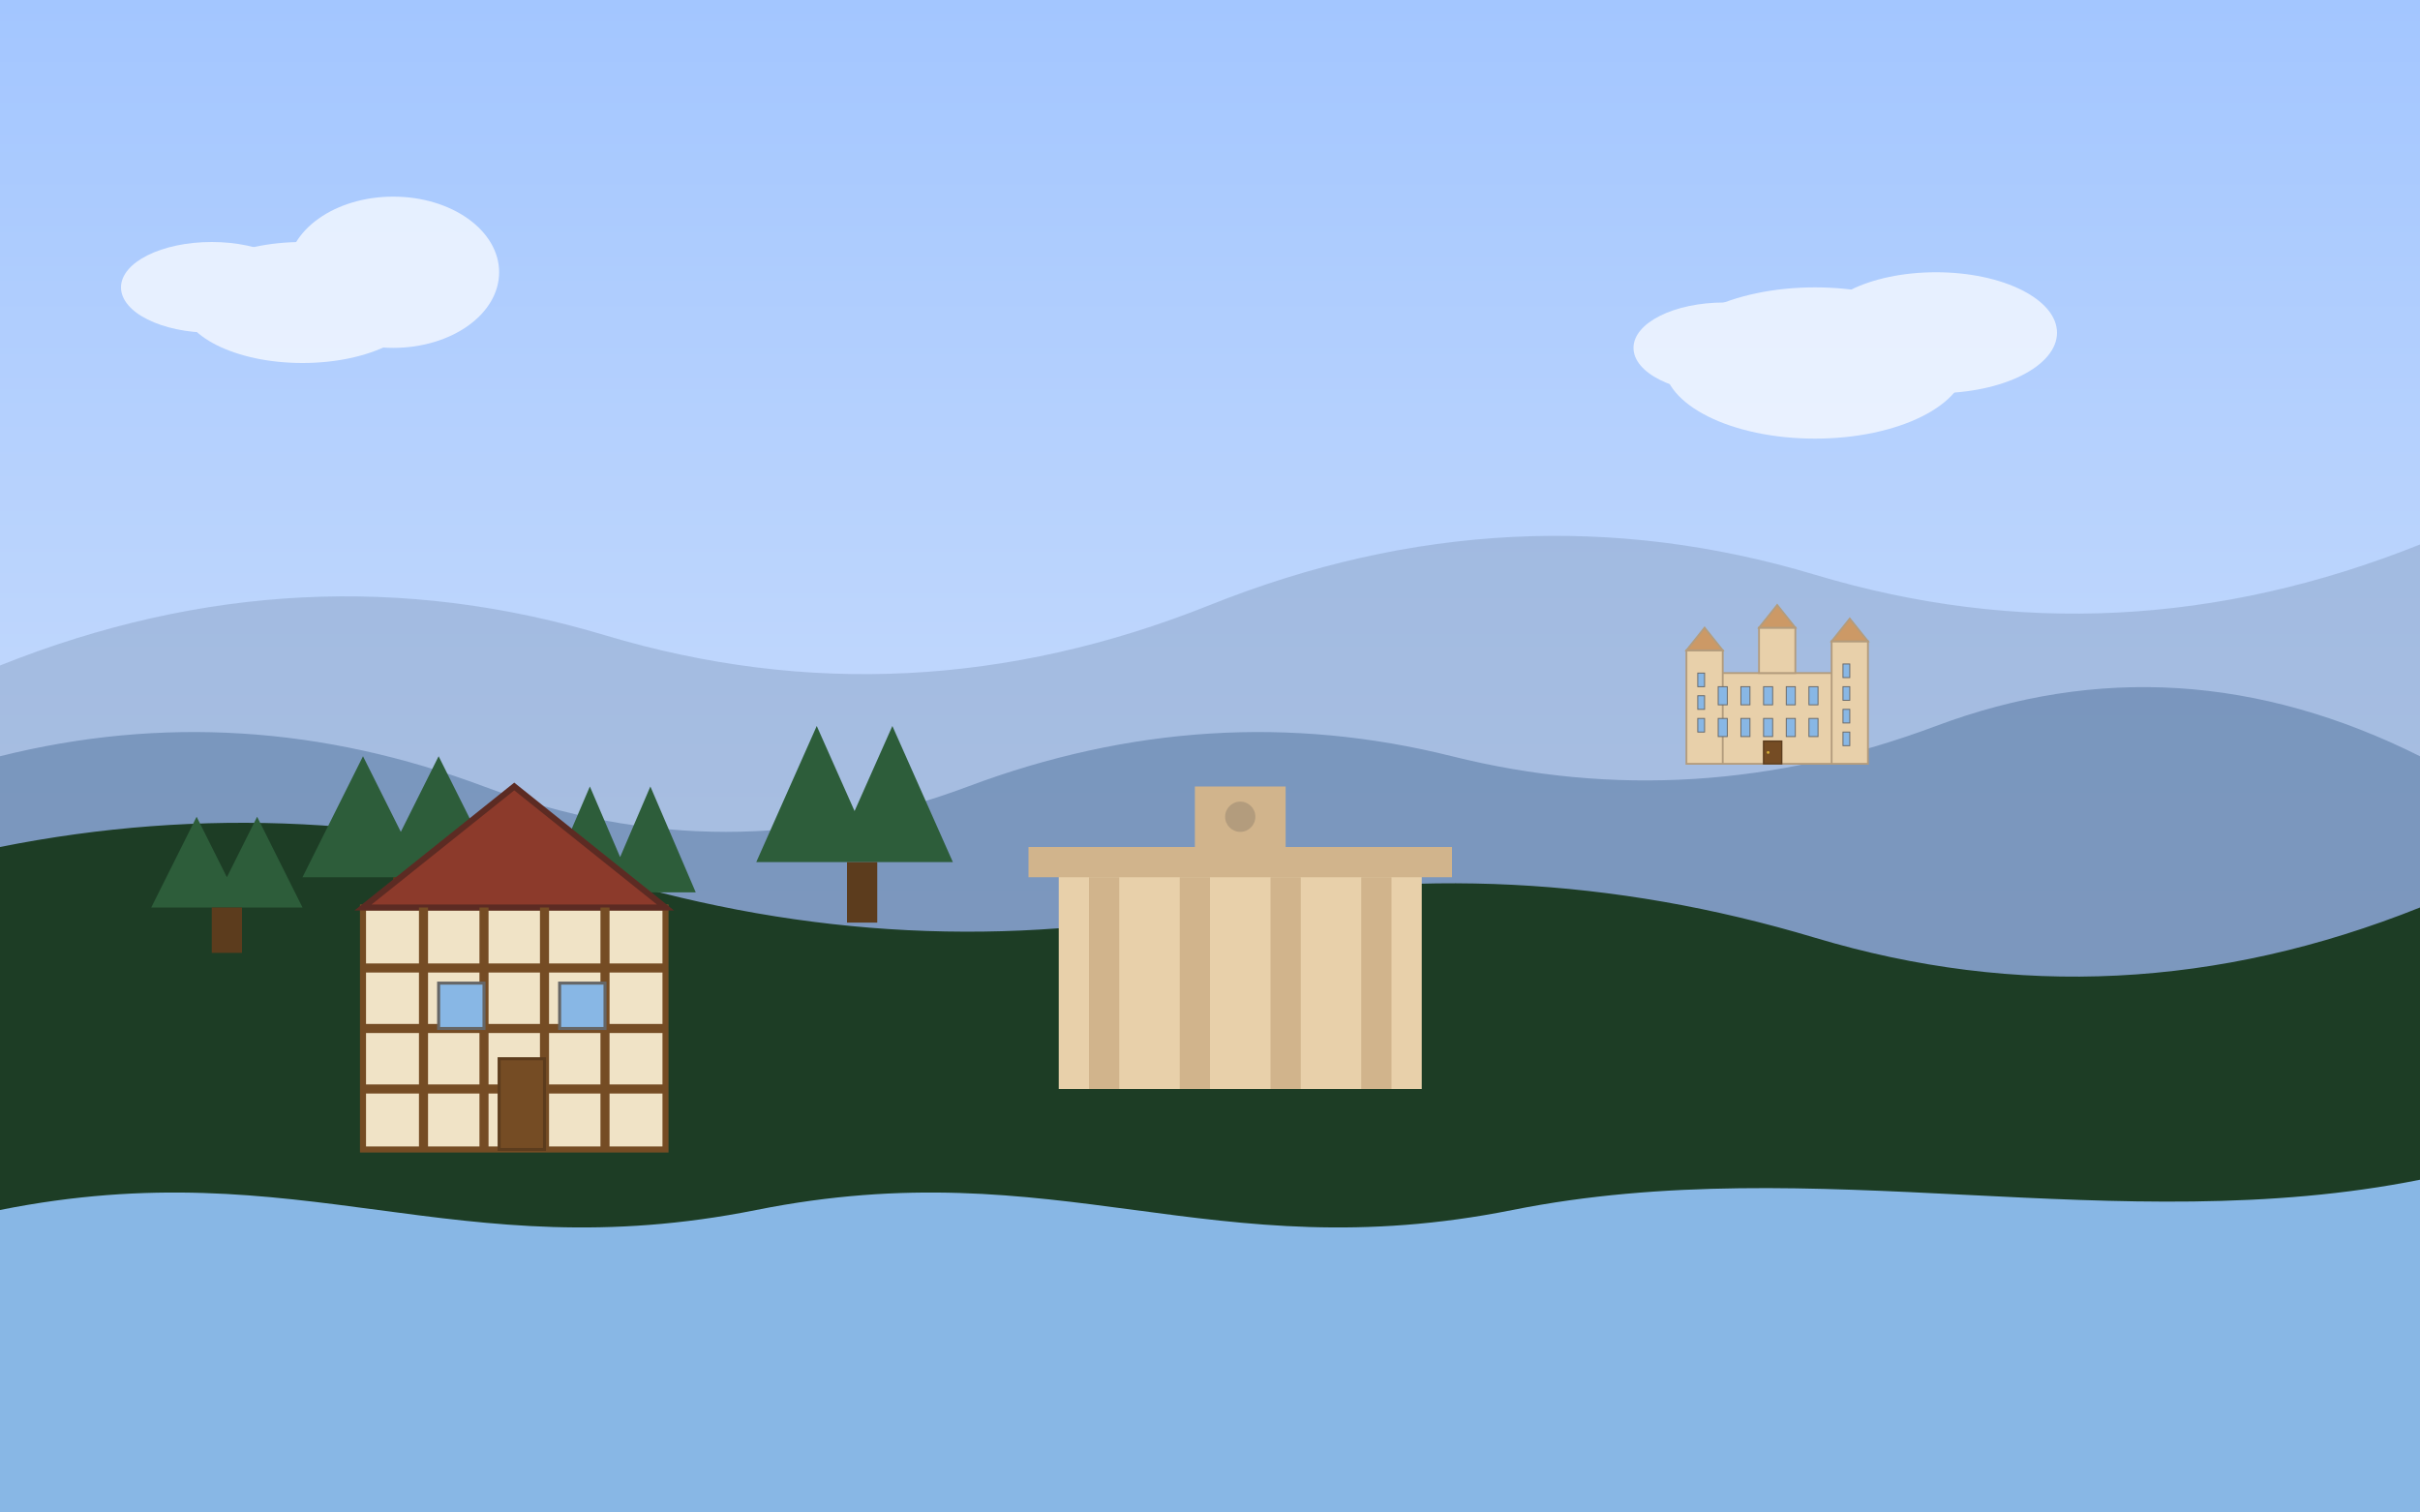 <svg xmlns="http://www.w3.org/2000/svg" width="800" height="500" viewBox="0 0 800 500">
  <rect x="0" y="0" width="800" height="500" fill="#808080" stroke="none"/>
  <!-- Background gradient -->
  <defs>
    <linearGradient id="skyGradient" x1="0%" y1="0%" x2="0%" y2="100%">
      <stop offset="0%" stop-color="#a3c6ff" />
      <stop offset="100%" stop-color="#e1ebfa" />
    </linearGradient>
  </defs>
  
  <!-- Sky background -->
  <rect width="800" height="500" fill="url(#skyGradient)" />
  
  <!-- Distant mountains -->
  <path d="M0,220 Q100,180 200,210 Q300,240 400,200 Q500,160 600,190 Q700,220 800,180 L800,500 L0,500 Z" fill="#8ba3c7" opacity="0.5" />
  
  <!-- Mid-range hills -->
  <path d="M0,250 Q80,230 160,260 Q240,290 320,260 Q400,230 480,250 Q560,270 640,240 Q720,210 800,250 L800,500 L0,500 Z" fill="#5d7ea7" opacity="0.6" />
  
  <!-- Neuschwanstein Castle (iconic German castle) -->
  <g transform="translate(550, 200) scale(0.15)">
    <!-- Main castle body -->
    <rect x="100" y="150" width="300" height="200" fill="#e8d0aa" stroke="#b39c7d" stroke-width="4" />
    
    <!-- Castle towers -->
    <rect x="50" y="100" width="80" height="250" fill="#e8d0aa" stroke="#b39c7d" stroke-width="4" />
    <path d="M50,100 L90,50 L130,100 Z" fill="#cc9966" stroke="#b39c7d" stroke-width="4" />
    
    <rect x="370" y="80" width="80" height="270" fill="#e8d0aa" stroke="#b39c7d" stroke-width="4" />
    <path d="M370,80 L410,30 L450,80 Z" fill="#cc9966" stroke="#b39c7d" stroke-width="4" />
    
    <rect x="210" y="50" width="80" height="100" fill="#e8d0aa" stroke="#b39c7d" stroke-width="4" />
    <path d="M210,50 L250,0 L290,50 Z" fill="#cc9966" stroke="#b39c7d" stroke-width="4" />
    
    <!-- Windows -->
    <rect x="120" y="180" width="20" height="40" fill="#88b7e5" stroke="#666" stroke-width="2" />
    <rect x="170" y="180" width="20" height="40" fill="#88b7e5" stroke="#666" stroke-width="2" />
    <rect x="220" y="180" width="20" height="40" fill="#88b7e5" stroke="#666" stroke-width="2" />
    <rect x="270" y="180" width="20" height="40" fill="#88b7e5" stroke="#666" stroke-width="2" />
    <rect x="320" y="180" width="20" height="40" fill="#88b7e5" stroke="#666" stroke-width="2" />
    
    <rect x="120" y="250" width="20" height="40" fill="#88b7e5" stroke="#666" stroke-width="2" />
    <rect x="170" y="250" width="20" height="40" fill="#88b7e5" stroke="#666" stroke-width="2" />
    <rect x="220" y="250" width="20" height="40" fill="#88b7e5" stroke="#666" stroke-width="2" />
    <rect x="270" y="250" width="20" height="40" fill="#88b7e5" stroke="#666" stroke-width="2" />
    <rect x="320" y="250" width="20" height="40" fill="#88b7e5" stroke="#666" stroke-width="2" />
    
    <!-- Tower windows -->
    <rect x="75" y="150" width="15" height="30" fill="#88b7e5" stroke="#666" stroke-width="2" />
    <rect x="75" y="200" width="15" height="30" fill="#88b7e5" stroke="#666" stroke-width="2" />
    <rect x="75" y="250" width="15" height="30" fill="#88b7e5" stroke="#666" stroke-width="2" />
    
    <rect x="395" y="130" width="15" height="30" fill="#88b7e5" stroke="#666" stroke-width="2" />
    <rect x="395" y="180" width="15" height="30" fill="#88b7e5" stroke="#666" stroke-width="2" />
    <rect x="395" y="230" width="15" height="30" fill="#88b7e5" stroke="#666" stroke-width="2" />
    <rect x="395" y="280" width="15" height="30" fill="#88b7e5" stroke="#666" stroke-width="2" />
    
    <!-- Main door -->
    <rect x="220" y="300" width="40" height="50" fill="#754c24" stroke="#5c3c1d" stroke-width="3" />
    <circle cx="230" cy="325" r="3" fill="#d4af37" />
  </g>
  
  <!-- Black Forest (Schwarzwald) -->
  <g transform="translate(0, 280)">
    <!-- Forest layers -->
    <path d="M0,0 Q100,-20 200,10 Q300,40 400,20 Q500,0 600,30 Q700,60 800,20 L800,220 L0,220 Z" fill="#1d3d25" />
    
    <!-- Stylized trees in the foreground -->
    <g transform="translate(50, 20)">
      <path d="M0,0 L15,-30 L30,0 L20,0 L35,-30 L50,0 Z" fill="#2d5d3a" />
      <rect x="20" y="0" width="10" height="15" fill="#5c3c1d" />
    </g>
    
    <g transform="translate(100, 10)">
      <path d="M0,0 L20,-40 L40,0 L25,0 L45,-40 L65,0 Z" fill="#2d5d3a" />
      <rect x="30" y="0" width="10" height="20" fill="#5c3c1d" />
    </g>
    
    <g transform="translate(180, 15)">
      <path d="M0,0 L15,-35 L30,0 L20,0 L35,-35 L50,0 Z" fill="#2d5d3a" />
      <rect x="20" y="0" width="10" height="15" fill="#5c3c1d" />
    </g>
    
    <g transform="translate(250, 5)">
      <path d="M0,0 L20,-45 L40,0 L25,0 L45,-45 L65,0 Z" fill="#2d5d3a" />
      <rect x="30" y="0" width="10" height="20" fill="#5c3c1d" />
    </g>
  </g>
  
  <!-- Rhine River (Rhein) -->
  <path d="M0,400 C100,380 150,420 250,400 C350,380 400,420 500,400 C600,380 700,410 800,390 L800,500 L0,500 Z" fill="#88b7e5" />
  
  <!-- Traditional half-timbered house (Fachwerk) -->
  <g transform="translate(120, 300)">
    <!-- House base -->
    <rect x="0" y="0" width="100" height="80" fill="#f0e3c6" stroke="#754c24" stroke-width="2" />
    
    <!-- Roof -->
    <polygon points="0,0 50,-40 100,0" fill="#8c3a2b" stroke="#5c2b23" stroke-width="2" />
    
    <!-- Timber frame details -->
    <line x1="0" y1="20" x2="100" y2="20" stroke="#754c24" stroke-width="3" />
    <line x1="0" y1="40" x2="100" y2="40" stroke="#754c24" stroke-width="3" />
    <line x1="0" y1="60" x2="100" y2="60" stroke="#754c24" stroke-width="3" />
    
    <line x1="20" y1="0" x2="20" y2="80" stroke="#754c24" stroke-width="3" />
    <line x1="40" y1="0" x2="40" y2="80" stroke="#754c24" stroke-width="3" />
    <line x1="60" y1="0" x2="60" y2="80" stroke="#754c24" stroke-width="3" />
    <line x1="80" y1="0" x2="80" y2="80" stroke="#754c24" stroke-width="3" />
    
    <!-- Windows and door -->
    <rect x="25" y="25" width="15" height="15" fill="#88b7e5" stroke="#666" stroke-width="1" />
    <rect x="65" y="25" width="15" height="15" fill="#88b7e5" stroke="#666" stroke-width="1" />
    <rect x="45" y="50" width="15" height="30" fill="#754c24" stroke="#5c3c1d" stroke-width="1" />
  </g>
  
  <!-- Brandenburg Gate (Berlin) simplified -->
  <g transform="translate(350, 280)">
    <!-- Main structure -->
    <rect x="0" y="0" width="120" height="80" fill="#e8d0aa" />
    
    <!-- Columns -->
    <rect x="10" y="10" width="10" height="70" fill="#d1b48c" />
    <rect x="40" y="10" width="10" height="70" fill="#d1b48c" />
    <rect x="70" y="10" width="10" height="70" fill="#d1b48c" />
    <rect x="100" y="10" width="10" height="70" fill="#d1b48c" />
    
    <!-- Top -->
    <rect x="-10" y="0" width="140" height="10" fill="#d1b48c" />
    
    <!-- Quadriga representation -->
    <rect x="45" y="-20" width="30" height="20" fill="#d1b48c" />
    <circle cx="60" cy="-10" r="5" fill="#b39c7d" />
  </g>

  <!-- Clouds -->
  <g fill="#ffffff" opacity="0.7">
    <ellipse cx="100" cy="100" rx="40" ry="20" />
    <ellipse cx="130" cy="90" rx="35" ry="25" />
    <ellipse cx="70" cy="95" rx="30" ry="15" />
    
    <ellipse cx="600" cy="120" rx="50" ry="25" />
    <ellipse cx="640" cy="110" rx="40" ry="20" />
    <ellipse cx="570" cy="115" rx="30" ry="15" />
  </g>
</svg>
